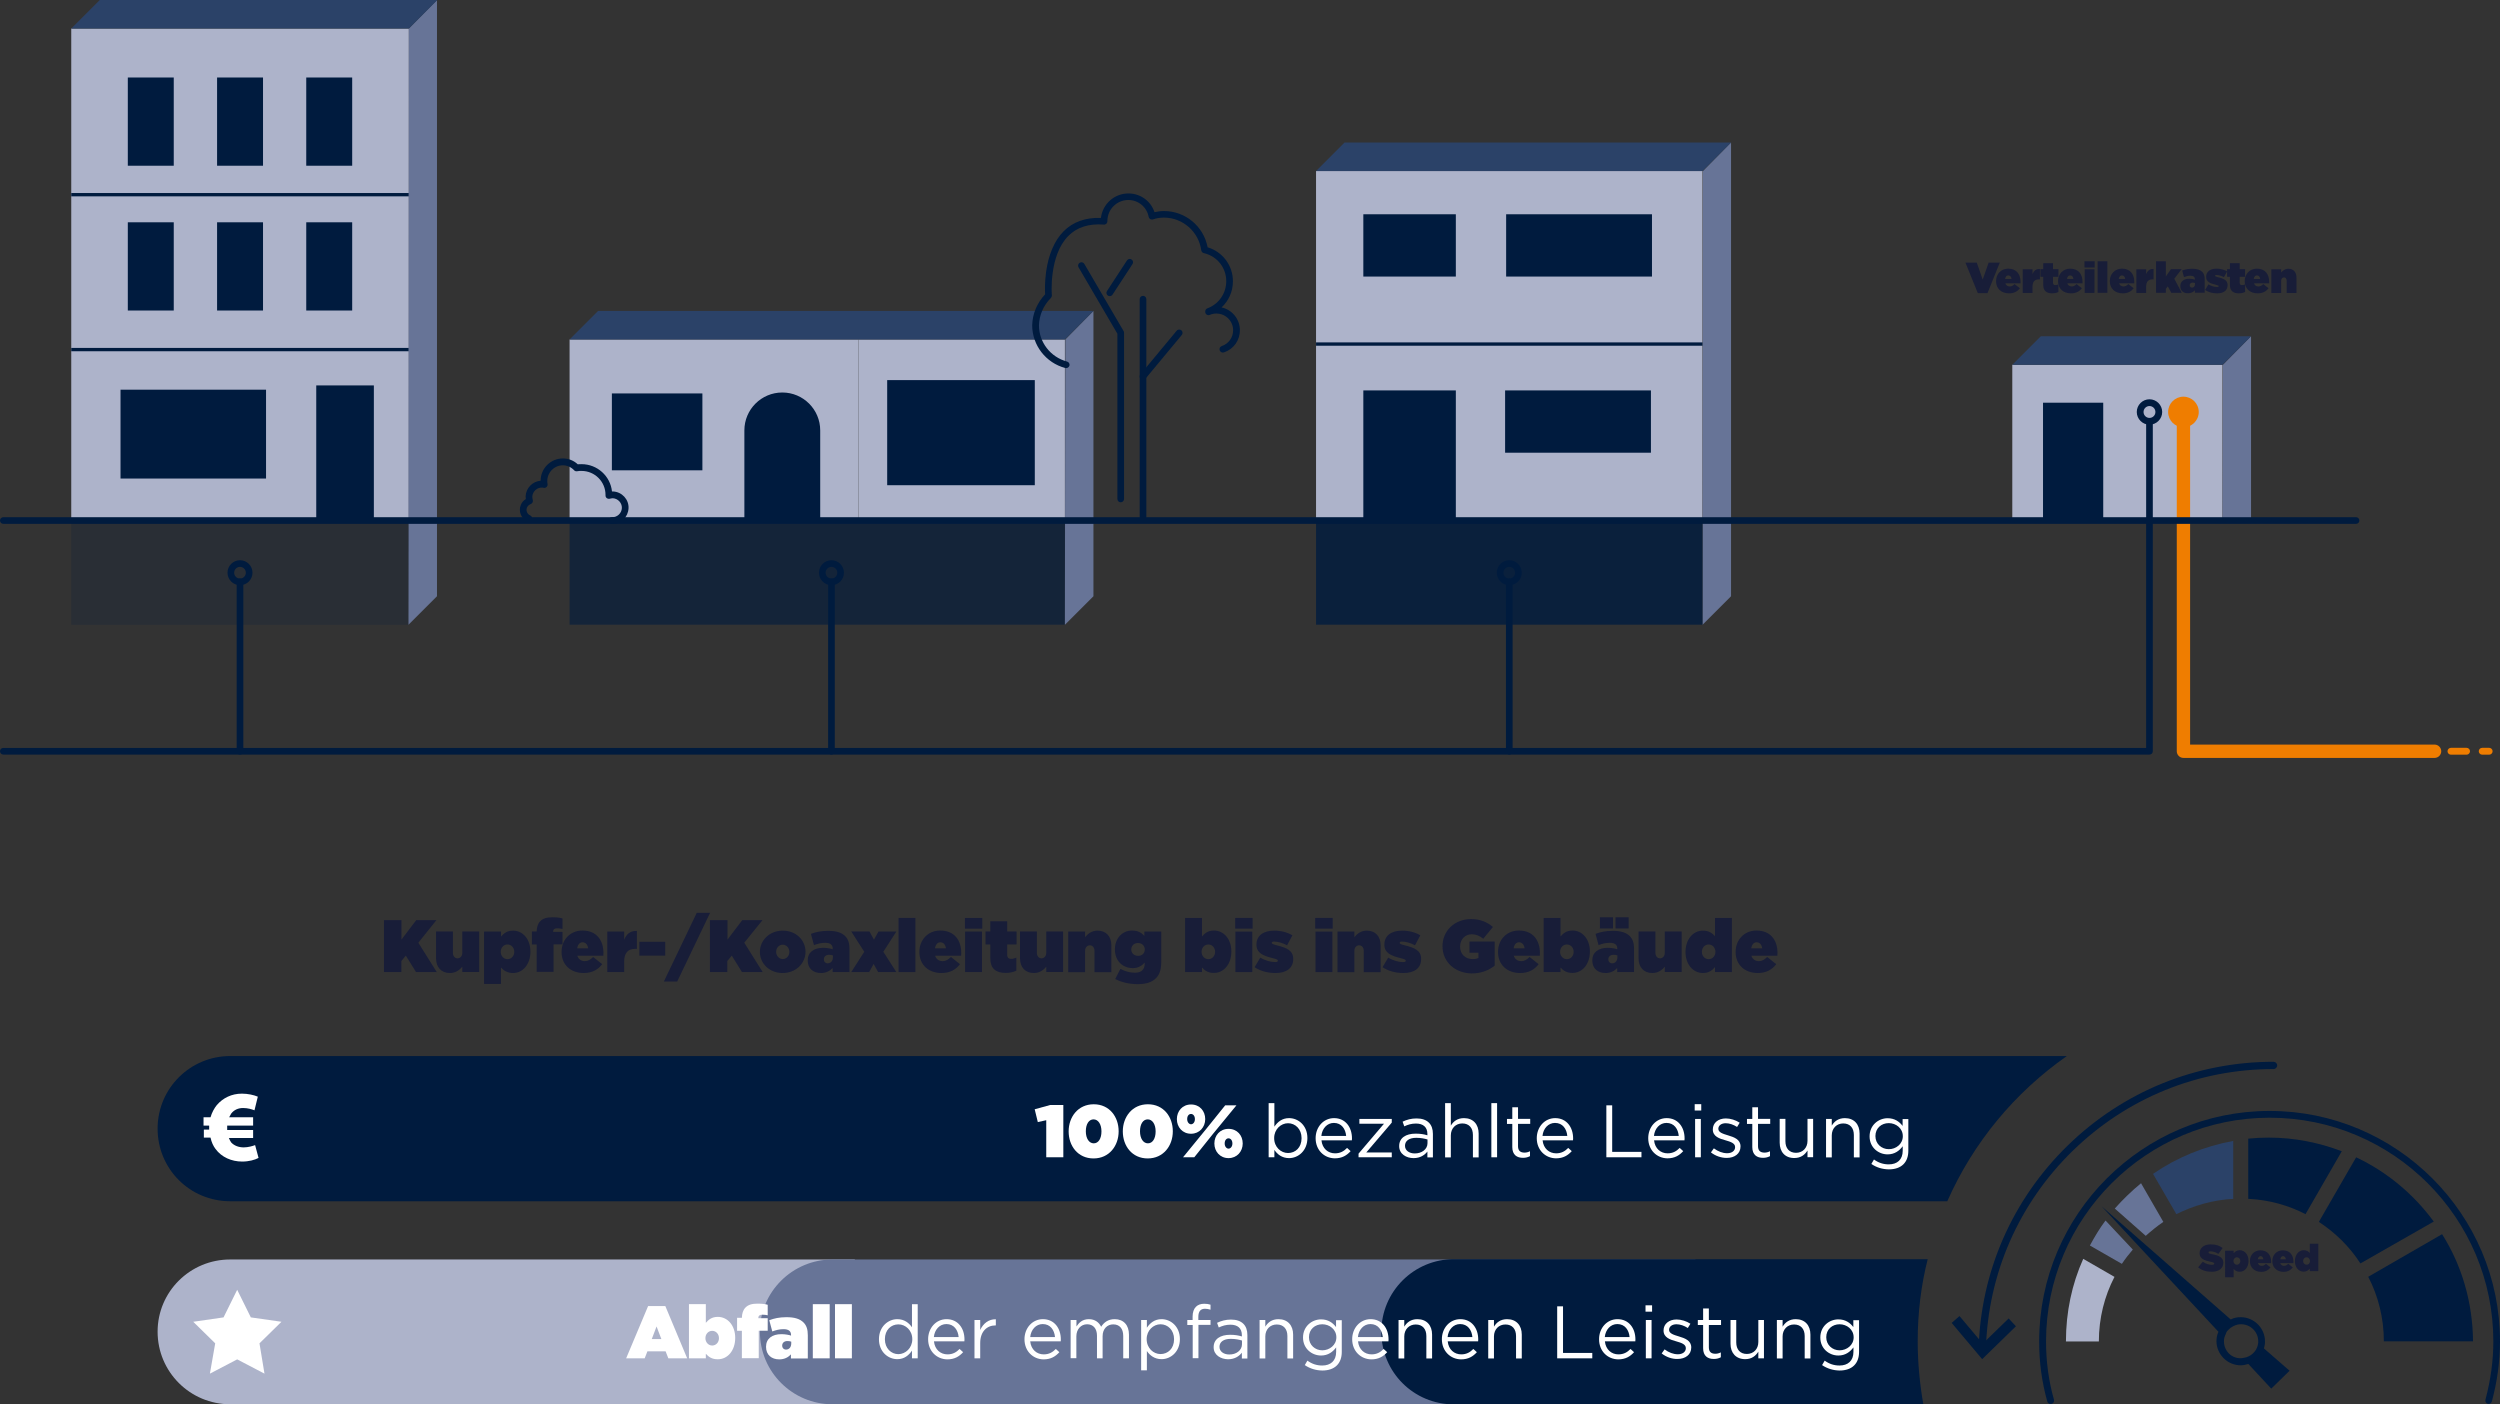 <?xml version="1.0" encoding="utf-8"?>
<!-- Generator: Adobe Illustrator 27.8.0, SVG Export Plug-In . SVG Version: 6.00 Build 0)  -->
<svg version="1.1" id="Ebene_1" xmlns="http://www.w3.org/2000/svg" xmlns:xlink="http://www.w3.org/1999/xlink" x="0px" y="0px"
	 width="2400px" height="1348.1px" viewBox="0 0 2400 1348.1" style="enable-background:new 0 0 2400 1348.1;" xml:space="preserve"
	>
<rect x="0" y="0" width="2400" height="1348.1" fill="#333333" stroke="none"/>
<style type="text/css">
	.st0{fill:#001B3E;}
	.st1{fill:#ADB3CA;}
	.st2{fill:#677497;}
	.st3{fill:#FFFFFF;}
	.st4{fill:#2B4268;}
	.st5{enable-background:new    ;}
	.st6{fill:#181D38;}
	.st7{opacity:0.2;enable-background:new    ;}
	.st8{opacity:0.8;enable-background:new    ;}
	.st9{opacity:0.6;enable-background:new    ;}
	.st10{fill:#EF7D00;}
</style>
<g>
	<g>
		<path class="st0" d="M1984.2,1013.8H221c-38.4,0-69.7,31-69.7,69.7c0,38.7,31,69.7,69.7,69.7h1648.4
			C1894.4,1096.6,1934.3,1048.7,1984.2,1013.8L1984.2,1013.8z"/>
	</g>
	<g>
		<path class="st1" d="M221,1209.1h599.6v139H221c-38.4,0-69.7-31-69.7-69.7l0,0C151.3,1240.1,182.4,1209.1,221,1209.1L221,1209.1z"
			/>
	</g>
	<g>
		<path class="st2" d="M799.2,1209.1h828.4v139H799.2c-38.4,0-69.7-31-69.7-69.7l0,0C729.5,1240.1,760.8,1209.1,799.2,1209.1z"/>
	</g>
	<g>
		<path class="st0" d="M1841,1287.7c0-27.2,3.2-53.7,9.6-78.9h-454.8c-38.4,0-69.7,31-69.7,69.7c0,38.7,31,69.7,69.7,69.7h450.6
			C1843,1328.6,1841,1308.5,1841,1287.7L1841,1287.7z"/>
	</g>
	<g>
		<path class="st3" d="M248.2,1111.6c-3.5,1.9-9.3,3.5-15.7,3.5c-10.2,0-19.8-4.2-25.6-12.1c-2.2-2.9-3.8-6.4-4.8-10.9h-6.4v-7.7
			h5.1v-3.8h-5.4v-8h6.7c1.3-4.5,3.5-8.6,6.1-11.8c5.8-6.7,14.1-10.9,24-10.9c5.8,0,11.5,1.3,15.3,2.9l-3.2,13.1
			c-2.6-1-6.4-2.2-10.9-2.2s-8.6,1.6-11.5,5.4c-0.6,1-1.3,2.2-1.9,3.5h23v8h-24.9v4.2h24.9v7.7h-23.3c0.6,1.6,1.6,3.2,2.2,4.2
			c2.9,3.2,7.3,4.8,12.1,4.8c4.2,0,8.6-1.3,10.9-2.2L248.2,1111.6L248.2,1111.6z"/>
	</g>
	<g>
		<polygon class="st3" points="227.7,1238.2 240.8,1264.7 270.2,1268.9 249.1,1289.6 253.9,1318.7 227.7,1305 201.5,1318.7 
			206.6,1289.6 185.5,1268.9 214.6,1264.7 		"/>
	</g>
	<g>
		<path class="st4" d="M2089.3,1165.6c16.6-8.3,35.2-13.7,54.6-14.7v-55.6c-28.1,5.1-54.3,16-77,31.6L2089.3,1165.6L2089.3,1165.6z"
			/>
	</g>
	<g>
		<path class="st0" d="M2158.7,1150.9c19.5,1,38,6.1,54.6,14.7l34.8-60.4c-21.7-8.3-45.4-13.1-70-13.1c-6.7,0-13.1,0.3-19.8,1v57.8
			L2158.7,1150.9L2158.7,1150.9z"/>
	</g>
	<g>
		<path class="st0" d="M2344.4,1184.8l-70.9,40.9c9.6,18.5,15,39.6,15,62h85.6C2373.8,1250,2363.2,1214.5,2344.4,1184.8
			L2344.4,1184.8z"/>
	</g>
	<g>
		<path class="st1" d="M1999.9,1208.5c-10.9,24.3-16.6,51.1-16.6,79.3h31.6c0-22.4,5.4-43.5,15-62L1999.9,1208.5z"/>
	</g>
	<g>
		<path class="st0" d="M2336.4,1172.7c-19.2-26.2-44.7-47.6-74.5-61.7l-35.8,62c16,10.5,29.7,24,39.9,39.9L2336.4,1172.7z"/>
	</g>
	<g>
		<path class="st2" d="M2059.9,1186.4c5.4-4.8,10.9-9.3,16.9-13.4l-21.4-37.1c-8.9,7.3-17.6,15.7-25.2,24.3L2059.9,1186.4z"/>
	</g>
	<g>
		<path class="st2" d="M2021.3,1171.7c-5.8,7.7-10.5,15.7-15,24l30.7,17.6c3.2-4.8,6.7-9.3,10.5-13.7L2021.3,1171.7z"/>
	</g>
	<g>
		<path class="st0" d="M1968.5,1347.8c-1.4,0-2.7-0.9-3.1-2.3c-5.2-18.7-7.8-37.5-7.8-57.8c0-122,99.2-221.2,221.2-221.2
			c122,0,221.2,99.2,221.2,221.2c0,18.9-2.5,37.8-7.8,57.7c-0.5,1.7-2.2,2.7-3.9,2.3c-1.7-0.5-2.7-2.2-2.3-3.9
			c5.1-19.3,7.6-37.7,7.6-56.1c0-118.4-96.3-214.7-214.7-214.7c-118.4,0-214.7,96.3-214.7,214.7c0,19.6,2.5,37.9,7.6,56
			c0.5,1.7-0.5,3.5-2.2,4C1969.1,1347.8,1968.8,1347.8,1968.5,1347.8z"/>
	</g>
	<g>
		<g>
			<path class="st0" d="M1903,1298.3C1903,1298.3,1903,1298.3,1903,1298.3c-2-0.1-3.6-1.7-3.5-3.6c2-74,32.4-143.2,85.5-195
				c53.2-51.9,123.4-80.4,197.6-80.4c1.9,0,3.5,1.6,3.5,3.5s-1.6,3.5-3.5,3.5c-72.4,0-140.8,27.8-192.7,78.4
				c-51.8,50.5-81.4,118-83.4,190.1C1906.5,1296.8,1904.9,1298.3,1903,1298.3z"/>
		</g>
		<g>
			<polygon class="st0" points="1875.9,1270.2 1881,1265.7 1903.3,1292.2 1928.3,1267.9 1933.1,1273 1903,1302.4 			"/>
			<path class="st0" d="M1902.9,1304.8l-29.3-34.8l7.5-6.6l22.3,26.5l24.9-24.2l7,7.5L1902.9,1304.8z M1878.1,1270.3l25,29.8
				l27.7-27.1l-2.6-2.8l-25,24.3l-22.4-26.6L1878.1,1270.3z"/>
		</g>
	</g>
	<g>
		<path class="st0" d="M2198,1315.9l-24.6-21.4c0.6-2.2,1-4.2,1-6.7c0-12.8-10.5-23.3-23.3-23.3c-3.5,0-6.7,0.6-9.6,2.2l-124-108.7
			l0,0l112.2,120.5c-1.3,2.9-1.9,5.8-1.9,8.9c0,12.8,10.5,23.3,23.3,23.3c2.6,0,5.1-0.6,7.3-1.3l22,23.7L2198,1315.9L2198,1315.9z
			 M2135,1287.7c0-1,0-2.2,0.3-3.2c0.3-1.3,1-2.9,1.6-4.2c0-0.3,0.3-0.6,0.3-1c0.6-1.3,1.6-2.2,2.6-3.2l0,0c1-1,2.2-1.9,3.5-2.6
			c0.3,0,0.3-0.3,0.6-0.3c1.3-0.6,2.6-1.3,4.2-1.6l0,0c1.3-0.3,2.2-0.3,3.5-0.3c8.9,0,16.3,7.3,16.3,16.3v1.3l0,0
			c-0.6,6.7-5.1,12.1-11.5,14.1l0,0c-1,0.3-1.9,0.3-2.9,0.6c-0.6,0-1.3,0.3-1.9,0.3C2142.4,1304.3,2135,1297,2135,1287.7
			L2135,1287.7z"/>
	</g>
	<g class="st5">
		<g>
			<path class="st6" d="M368.7,883.3h16.7V902l14.2-18.7H419L401.6,905l17.7,28.2h-19.9l-9.8-15.8l-4.3,5.2v10.6h-16.7V883.3z"/>
		</g>
	</g>
	<g class="st5">
		<g>
			<path class="st6" d="M418.6,919.9v-25.7h16.2v20.5c0,3.3,2,5.3,4.4,5.3c2.4,0,4.6-1.9,4.6-5.3v-20.5H460v38.9h-16.2V928
				c-2.5,3.2-6.4,6.1-11.9,6.1C423.7,934.1,418.6,928.7,418.6,919.9z"/>
		</g>
		<g>
			<path class="st6" d="M464.9,894.3H481v4.8c2.6-2.9,5.6-5.7,11.5-5.7c9.4,0,16.7,8.2,16.7,20.1v0.1c0,12.3-7.4,20.5-16.6,20.5
				c-5.9,0-9.2-2.6-11.7-5.3v15.8h-16.2V894.3z M493.7,913.8v-0.1c0-3.9-2.8-7-6.5-7s-6.5,3.1-6.5,7v0.1c0,3.8,2.8,7,6.5,7
				S493.7,917.7,493.7,913.8z"/>
		</g>
	</g>
	<g class="st5">
		<g>
			<path class="st6" d="M515.2,906.7h-4.6v-12.5h4.6c0.1-4.1,1.1-7.5,3.5-9.9c2.6-2.6,6.1-3.7,11.4-3.7c4.8,0,7.7,0.4,9.9,1.1v10.1
				c-1.6-0.4-3.1-0.6-5.2-0.6c-2.5,0-3.8,1-3.8,3.1v0.3h9v12h-8.6v26.4h-16.2V906.7z"/>
		</g>
	</g>
	<g class="st5">
		<g>
			<path class="st6" d="M539.1,913.9v-0.1c0-11.6,8.3-20.5,20-20.5c13.8,0,20.2,9.6,20.2,21.5c0,0.9,0,1.9-0.1,2.7h-25
				c1.1,3.4,3.8,5.2,7.3,5.2c2.9,0,5.3-1.4,7.9-4l8.7,6.9c-3.8,5-9.3,8.5-17.7,8.5C547.7,934.1,539.1,926.1,539.1,913.9z
				 M564.6,910.4c-0.4-3.7-2.6-5.8-5.4-5.8c-2.7,0-4.6,2.3-5.1,5.8H564.6z"/>
		</g>
		<g>
			<path class="st6" d="M583,894.3h16.2v7.8c2.2-5.3,5.8-8.7,12.2-8.4v17.2h-1.7c-6.8,0-10.5,3.8-10.5,12.4v9.9H583V894.3z"/>
		</g>
		<g>
			<path class="st6" d="M613.8,904.1h24.8v13.3h-24.8V904.1z"/>
		</g>
		<g>
			<path class="st6" d="M668.9,876.3h12.8l-31.6,66h-12.8L668.9,876.3z"/>
		</g>
	</g>
	<g class="st5">
		<g>
			<path class="st6" d="M681.7,883.3h16.7V902l14.2-18.7h19.4L714.5,905l17.7,28.2h-19.9l-9.8-15.8l-4.3,5.2v10.6h-16.7V883.3z"/>
		</g>
	</g>
	<g class="st5">
		<g>
			<path class="st6" d="M729.5,913.9v-0.1c0-11,9.1-20.4,22-20.4c12.8,0,21.8,9.3,21.8,20.2v0.1c0,11-9.1,20.4-22,20.4
				C738.6,934.1,729.5,924.9,729.5,913.9z M757.8,913.9v-0.1c0-3.8-2.9-6.9-6.4-6.9c-3.6,0-6.3,3.1-6.3,6.8v0.1
				c0,3.8,2.9,6.9,6.4,6.9C755.1,920.6,757.8,917.6,757.8,913.9z"/>
		</g>
		<g>
			<path class="st6" d="M775.4,922.1V922c0-7.8,5.8-12.1,14.8-12.1c3.3,0,7.5,0.7,9.2,1.4v-0.6c0-3.6-2.2-5.6-7.2-5.6
				c-4,0-7.3,0.9-10.8,2.2l-2.9-10.8c4.5-1.7,9.6-2.9,16.4-2.9c7.9,0,13,1.6,16.5,5.1c2.9,2.9,4.1,6.7,4.1,12.3v22.2h-16.2v-3.9
				c-2.7,2.9-6.3,4.8-11.2,4.8C780.7,934.1,775.4,929.8,775.4,922.1z M799.6,918.8v-1.6c-0.9-0.4-2.4-0.6-3.7-0.6
				c-3.2,0-5,1.9-5,4.3v0.1c0,2.3,1.6,3.8,3.7,3.8C797.5,924.8,799.6,922.5,799.6,918.8z"/>
		</g>
		<g>
			<path class="st6" d="M839,902.1l4.3-7.8h17.2L848,913.7l12.5,19.5h-17.5l-4.3-7.8l-4.3,7.8h-17.2l12.5-19.5l-12.5-19.5h17.5
				L839,902.1z"/>
		</g>
		<g>
			<path class="st6" d="M862.6,881.2h16.2v52h-16.2V881.2z"/>
		</g>
		<g>
			<path class="st6" d="M882.6,913.9v-0.1c0-11.6,8.3-20.5,20-20.5c13.8,0,20.2,9.6,20.2,21.5c0,0.9,0,1.9-0.1,2.7h-25
				c1.1,3.4,3.8,5.2,7.3,5.2c2.9,0,5.3-1.4,7.9-4l8.7,6.9c-3.8,5-9.3,8.5-17.7,8.5C891.2,934.1,882.6,926.1,882.6,913.9z
				 M908.1,910.4c-0.4-3.7-2.6-5.8-5.4-5.8c-2.7,0-4.6,2.3-5.1,5.8H908.1z"/>
		</g>
		<g>
			<path class="st6" d="M926.3,881.2H943v10.3h-16.7V881.2z M926.5,894.3h16.2v38.9h-16.2V894.3z"/>
		</g>
		<g>
			<path class="st6" d="M950.7,920.1v-13.4h-4.6v-12.5h4.6v-9.8h16.2v9.8h9v12.5h-9v9.8c0,2.9,1.4,4,3.9,4c1.5,0,3.2-0.4,4.9-1.2
				v12.5c-2.6,1.4-6.4,2.2-10.3,2.2C955.8,934,950.7,929.6,950.7,920.1z"/>
		</g>
		<g>
			<path class="st6" d="M979.2,919.9v-25.7h16.2v20.5c0,3.3,2,5.3,4.4,5.3s4.6-1.9,4.6-5.3v-20.5h16.2v38.9h-16.2V928
				c-2.5,3.2-6.4,6.1-11.9,6.1C984.3,934.1,979.2,928.7,979.2,919.9z"/>
		</g>
		<g>
			<path class="st6" d="M1025.5,894.3h16.2v5.4c2.5-3.2,6.4-6.3,11.9-6.3c8.2,0,13.3,5.4,13.3,14.2v25.7h-16.2v-20.5
				c0-3.3-2-5.3-4.4-5.3c-2.4,0-4.6,1.9-4.6,5.3v20.5h-16.2V894.3z"/>
		</g>
		<g>
			<path class="st6" d="M1070.6,939.9l5-9.8c4.3,2.3,8.7,3.7,14,3.7c6.1,0,9.3-3.1,9.3-8.6v-1.1c-2.2,2.5-5.8,5.3-11.3,5.3
				c-10,0-17.3-7.1-17.3-17.9v-0.1c0-10.9,7.4-18.1,16.4-18.1c5.7,0,9.1,2.1,11.9,5.1v-4.1h16.2v29.1c0,7.2-1.5,12.1-5.1,15.7
				c-3.5,3.5-8.8,5.7-17.5,5.7C1083.6,944.7,1076.9,943,1070.6,939.9z M1099,911.5v-0.1c0-3.3-2.6-6.1-6.5-6.1c-4,0-6.5,2.8-6.5,6.2
				v0.1c0,3.3,2.6,6,6.5,6C1096.5,917.7,1099,914.9,1099,911.5z"/>
		</g>
		<g>
			<path class="st6" d="M1153.9,928.8v4.4h-16.2v-52h16.2V899c2.6-2.9,5.6-5.7,11.5-5.7c9.4,0,16.7,8.2,16.7,20.1v0.1
				c0,12.3-7.4,20.5-16.6,20.5C1159.7,934.1,1156.4,931.6,1153.9,928.8z M1166.5,913.8v-0.1c0-3.9-2.8-7-6.5-7c-3.7,0-6.5,3.1-6.5,7
				v0.1c0,3.8,2.8,7,6.5,7C1163.7,920.8,1166.5,917.7,1166.5,913.8z"/>
		</g>
		<g>
			<path class="st6" d="M1185.8,881.2h16.7v10.3h-16.7V881.2z M1186,894.3h16.2v38.9H1186V894.3z"/>
		</g>
		<g>
			<path class="st6" d="M1204.4,928.5l5.5-9.2c4.7,2.9,10,4.3,14.4,4.3c1.6,0,2.4-0.4,2.4-1.3v-0.1c0-0.8-0.7-1.3-4.6-2.3
				c-9.8-2.4-15.9-5.1-15.9-13.1v-0.1c0-8.6,6.8-13.3,17-13.3c6.4,0,12.8,1.6,17.5,4.5l-5.1,9.6c-4.1-2.3-9.1-3.6-12.4-3.6
				c-1.6,0-2.3,0.4-2.3,1.2v0.1c0,0.8,0.9,1.3,4.8,2.3c9.8,2.4,15.8,5.1,15.8,13.1v0.1c0,8.5-6.3,13.4-16.9,13.4
				C1216.8,934.1,1210,932.2,1204.4,928.5z"/>
		</g>
		<g>
			<path class="st6" d="M1262.6,881.2h16.8v10.3h-16.8V881.2z M1262.9,894.3h16.2v38.9h-16.2V894.3z"/>
		</g>
		<g>
			<path class="st6" d="M1284,894.3h16.2v5.4c2.5-3.2,6.4-6.3,11.9-6.3c8.2,0,13.3,5.4,13.3,14.2v25.7h-16.2v-20.5
				c0-3.3-2-5.3-4.4-5.3c-2.4,0-4.6,1.9-4.6,5.3v20.5H1284V894.3z"/>
		</g>
		<g>
			<path class="st6" d="M1327.2,928.5l5.5-9.2c4.7,2.9,10,4.3,14.4,4.3c1.6,0,2.4-0.4,2.4-1.3v-0.1c0-0.8-0.7-1.3-4.6-2.3
				c-9.8-2.4-15.9-5.1-15.9-13.1v-0.1c0-8.6,6.8-13.3,17-13.3c6.4,0,12.8,1.6,17.5,4.5l-5.1,9.6c-4.1-2.3-9.1-3.6-12.4-3.6
				c-1.6,0-2.3,0.4-2.3,1.2v0.1c0,0.8,0.9,1.3,4.8,2.3c9.8,2.4,15.8,5.1,15.8,13.1v0.1c0,8.5-6.3,13.4-16.9,13.4
				C1339.6,934.1,1332.8,932.2,1327.2,928.5z"/>
		</g>
		<g>
			<path class="st6" d="M1384.8,908.4v-0.1c0-14.9,11.8-26,27.5-26c8.6,0,15.5,2.9,20.9,7.6l-9.3,11.3c-3.3-2.8-6.9-4.3-11-4.3
				c-6.5,0-11.2,5-11.2,11.8v0.1c0,7.1,4.9,11.9,11.9,11.9c2.9,0,4.4-0.4,5.7-1.1v-5h-8.6v-10.7h24.2v23.1c-5.4,4.4-13,7.5-22,7.5
				C1397.3,934.3,1384.8,923.9,1384.8,908.4z"/>
		</g>
		<g>
			<path class="st6" d="M1438.1,913.9v-0.1c0-11.6,8.3-20.5,20-20.5c13.8,0,20.2,9.6,20.2,21.5c0,0.9,0,1.9-0.1,2.7h-25
				c1.1,3.4,3.8,5.2,7.3,5.2c2.9,0,5.3-1.4,7.9-4l8.7,6.9c-3.8,5-9.3,8.5-17.7,8.5C1446.7,934.1,1438.1,926.1,1438.1,913.9z
				 M1463.6,910.4c-0.4-3.7-2.6-5.8-5.4-5.8c-2.7,0-4.6,2.3-5.1,5.8H1463.6z"/>
		</g>
		<g>
			<path class="st6" d="M1498.1,928.8v4.4h-16.2v-52h16.2V899c2.6-2.9,5.6-5.7,11.5-5.7c9.4,0,16.7,8.2,16.7,20.1v0.1
				c0,12.3-7.4,20.5-16.6,20.5C1503.9,934.1,1500.6,931.6,1498.1,928.8z M1510.7,913.8v-0.1c0-3.9-2.8-7-6.5-7c-3.7,0-6.5,3.1-6.5,7
				v0.1c0,3.8,2.8,7,6.5,7C1507.9,920.8,1510.7,917.7,1510.7,913.8z"/>
		</g>
		<g>
			<path class="st6" d="M1528.6,922.1V922c0-7.8,5.8-12.1,14.8-12.1c3.3,0,7.5,0.7,9.2,1.4v-0.6c0-3.6-2.2-5.6-7.2-5.6
				c-4,0-7.3,0.9-10.8,2.2l-2.9-10.8c4.5-1.7,9.6-2.9,16.4-2.9c7.9,0,13,1.6,16.5,5.1c2.9,2.9,4.1,6.7,4.1,12.3v22.2h-16.2v-3.9
				c-2.7,2.9-6.3,4.8-11.2,4.8C1533.9,934.1,1528.6,929.8,1528.6,922.1z M1535.9,880.6h12.6v10.7h-12.6V880.6z M1552.7,918.8v-1.6
				c-0.9-0.4-2.4-0.6-3.7-0.6c-3.2,0-5,1.9-5,4.3v0.1c0,2.3,1.6,3.8,3.7,3.8C1550.6,924.8,1552.7,922.5,1552.7,918.8z M1550.9,880.6
				h12.6v10.7h-12.6V880.6z"/>
		</g>
		<g>
			<path class="st6" d="M1573,919.9v-25.7h16.2v20.5c0,3.3,2,5.3,4.4,5.3c2.4,0,4.6-1.9,4.6-5.3v-20.5h16.2v38.9h-16.2V928
				c-2.5,3.2-6.4,6.1-11.9,6.1C1578.1,934.1,1573,928.7,1573,919.9z"/>
		</g>
		<g>
			<path class="st6" d="M1618.1,914v-0.1c0-12.3,7.4-20.5,16.6-20.5c5.9,0,9.2,2.6,11.7,5.3v-17.5h16.2v52h-16.2v-4.8
				c-2.6,2.9-5.6,5.7-11.5,5.7C1625.4,934.1,1618.1,925.9,1618.1,914z M1646.8,913.8v-0.1c0-3.8-2.8-7-6.5-7c-3.7,0-6.5,3.1-6.5,7
				v0.1c0,3.9,2.8,7,6.5,7C1644,920.8,1646.8,917.7,1646.8,913.8z"/>
		</g>
		<g>
			<path class="st6" d="M1666.2,913.9v-0.1c0-11.6,8.3-20.5,20-20.5c13.8,0,20.2,9.6,20.2,21.5c0,0.9,0,1.9-0.1,2.7h-25
				c1.1,3.4,3.8,5.2,7.3,5.2c2.9,0,5.3-1.4,7.9-4l8.7,6.9c-3.8,5-9.3,8.5-17.7,8.5C1674.8,934.1,1666.2,926.1,1666.2,913.9z
				 M1691.7,910.4c-0.4-3.7-2.6-5.8-5.4-5.8c-2.7,0-4.6,2.3-5.1,5.8H1691.7z"/>
		</g>
	</g>
	<g class="st5">
		<g>
			<path class="st3" d="M1004.4,1075.4l-8.1,1.8l-3-12.3l14.9-4.1h12.6v50.2h-16.4V1075.4z"/>
		</g>
		<g>
			<path class="st3" d="M1025.9,1086.2v-0.1c0-13.8,9-26,24.1-26s23.9,12.1,23.9,25.9v0.1c0,13.8-9,26-24.1,26
				S1025.9,1100,1025.9,1086.2z M1057.4,1086.2v-0.1c0-6.8-3.1-11.5-7.6-11.5c-4.5,0-7.4,4.6-7.4,11.4v0.1c0,6.8,3.1,11.5,7.6,11.5
				C1054.5,1097.6,1057.4,1093,1057.4,1086.2z"/>
		</g>
		<g>
			<path class="st3" d="M1077.9,1086.2v-0.1c0-13.8,9-26,24.1-26s23.9,12.1,23.9,25.9v0.1c0,13.8-9,26-24.1,26
				S1077.9,1100,1077.9,1086.2z M1109.4,1086.2v-0.1c0-6.8-3.1-11.5-7.6-11.5c-4.5,0-7.4,4.6-7.4,11.4v0.1c0,6.8,3.1,11.5,7.6,11.5
				C1106.5,1097.6,1109.4,1093,1109.4,1086.2z"/>
		</g>
		<g>
			<path class="st3" d="M1129.8,1074.4v-0.1c0-7.6,5.3-14,13.6-14c8.3,0,13.6,6.3,13.6,14v0.1c0,7.6-5.5,14-13.6,14
				C1135.2,1088.4,1129.8,1082.1,1129.8,1074.4z M1176.2,1061.1h10.8l-22.5,27.4l-18,22.5h-10.8l22-26.9L1176.2,1061.1z
				 M1139.7,1074.3v0.1c0,3,1.9,4.9,3.7,4.9c1.9,0,3.7-1.9,3.7-4.9v-0.1c0-3-1.7-4.9-3.7-4.9
				C1141.3,1069.4,1139.7,1071.2,1139.7,1074.3z M1165.8,1097.8v-0.1c0-7.6,5.3-14,13.6-14c8.3,0,13.6,6.3,13.6,14v0.1
				c0,7.6-5.5,14-13.6,14C1171.2,1111.8,1165.8,1105.4,1165.8,1097.8z M1183.1,1097.8v-0.1c0-3-1.7-4.9-3.7-4.9
				c-2.1,0-3.7,1.9-3.7,4.9v0.1c0,3,1.9,4.9,3.7,4.9C1181.2,1102.7,1183.1,1100.9,1183.1,1097.8z"/>
		</g>
	</g>
	<g class="st5">
		<g>
			<path class="st3" d="M1223.4,1103.9v7.1h-5.5v-52h5.5v22.6c3-4.4,7.3-8.2,14.1-8.2c8.8,0,17.6,7,17.6,19.1v0.1
				c0,12-8.7,19.2-17.6,19.2C1230.7,1111.8,1226.2,1108.1,1223.4,1103.9z M1249.5,1092.7v-0.1c0-8.7-6-14.3-13-14.3
				c-6.8,0-13.3,5.8-13.3,14.2v0.1c0,8.6,6.5,14.3,13.3,14.3C1243.6,1106.9,1249.5,1101.6,1249.5,1092.7z"/>
		</g>
	</g>
	<g class="st5">
		<g>
			<path class="st3" d="M1263,1092.7v-0.1c0-10.6,7.5-19.2,17.7-19.2c10.9,0,17.2,8.7,17.2,19.5c0,0.7,0,1.1-0.1,1.8h-29.2
				c0.8,8,6.4,12.5,13,12.5c5.1,0,8.6-2.1,11.6-5.2l3.4,3.1c-3.7,4.1-8.2,6.9-15.2,6.9C1271.2,1111.9,1263,1104.1,1263,1092.7z
				 M1292.3,1090.5c-0.6-6.7-4.4-12.5-11.8-12.5c-6.4,0-11.3,5.3-12,12.5H1292.3z"/>
		</g>
	</g>
	<g class="st5">
		<g>
			<path class="st3" d="M1304.2,1107.5l24.4-28.7h-23.6v-4.6h31.1v3.5l-24.5,28.7h24.5v4.6h-31.9V1107.5z"/>
		</g>
		<g>
			<path class="st3" d="M1343.2,1100.3v-0.1c0-7.8,6.4-11.9,15.8-11.9c4.7,0,8.1,0.6,11.3,1.6v-1.3c0-6.6-4.1-10-11-10
				c-4.3,0-7.8,1.1-11.2,2.7l-1.6-4.5c4.1-1.9,8.1-3.1,13.4-3.1c5.2,0,9.2,1.4,11.9,4.1c2.5,2.5,3.8,6.1,3.8,10.8v22.5h-5.3v-5.6
				c-2.6,3.3-6.8,6.3-13.3,6.3C1350.1,1111.8,1343.2,1107.9,1343.2,1100.3z M1370.4,1097.5v-3.6c-2.7-0.8-6.3-1.6-10.8-1.6
				c-6.9,0-10.8,3-10.8,7.6v0.1c0,4.6,4.3,7.3,9.3,7.3C1364.8,1107.4,1370.4,1103.3,1370.4,1097.5z"/>
		</g>
		<g>
			<path class="st3" d="M1387.3,1059h5.5v21.6c2.4-4,6.3-7.2,12.6-7.2c8.9,0,14.1,6,14.1,14.8v22.9h-5.5v-21.5
				c0-6.8-3.7-11.1-10.2-11.1c-6.3,0-11,4.6-11,11.5v21.1h-5.5V1059z"/>
		</g>
		<g>
			<path class="st3" d="M1431.7,1059h5.5v52h-5.5V1059z"/>
		</g>
	</g>
	<g class="st5">
		<g>
			<path class="st3" d="M1451.8,1101.2V1079h-5.1v-4.8h5.1V1063h5.5v11.1h11.7v4.8h-11.7v21.5c0,4.5,2.5,6.1,6.2,6.1
				c1.9,0,3.4-0.4,5.3-1.3v4.7c-1.9,1-4,1.6-6.6,1.6C1456.3,1111.6,1451.8,1108.7,1451.8,1101.2z"/>
		</g>
	</g>
	<g class="st5">
		<g>
			<path class="st3" d="M1475.3,1092.7v-0.1c0-10.6,7.5-19.2,17.7-19.2c10.9,0,17.2,8.7,17.2,19.5c0,0.7,0,1.1-0.1,1.8h-29.2
				c0.8,8,6.4,12.5,13,12.5c5.1,0,8.6-2.1,11.6-5.2l3.4,3.1c-3.7,4.1-8.2,6.9-15.2,6.9C1483.6,1111.9,1475.3,1104.1,1475.3,1092.7z
				 M1504.6,1090.5c-0.6-6.7-4.4-12.5-11.8-12.5c-6.4,0-11.3,5.3-12,12.5H1504.6z"/>
		</g>
	</g>
	<g class="st5">
		<g>
			<path class="st3" d="M1542.1,1061.1h5.6v44.7h28.1v5.2h-33.7V1061.1z"/>
		</g>
	</g>
	<g class="st5">
		<g>
			<path class="st3" d="M1582.3,1092.7v-0.1c0-10.6,7.5-19.2,17.7-19.2c10.9,0,17.2,8.7,17.2,19.5c0,0.7,0,1.1-0.1,1.8h-29.2
				c0.8,8,6.4,12.5,13,12.5c5.1,0,8.6-2.1,11.6-5.2l3.4,3.1c-3.7,4.1-8.2,6.9-15.2,6.9C1590.6,1111.9,1582.3,1104.1,1582.3,1092.7z
				 M1611.6,1090.5c-0.6-6.7-4.4-12.5-11.8-12.5c-6.4,0-11.3,5.3-12,12.5H1611.6z"/>
		</g>
		<g>
			<path class="st3" d="M1626.9,1060h6.3v6.1h-6.3V1060z M1627.3,1074.2h5.5v36.8h-5.5V1074.2z"/>
		</g>
	</g>
	<g class="st5">
		<g>
			<path class="st3" d="M1642.5,1106.3l2.8-3.9c4,3,8.4,4.7,12.8,4.7c4.4,0,7.6-2.3,7.6-5.8v-0.1c0-3.7-4.3-5.1-9.2-6.5
				c-5.8-1.6-12.2-3.6-12.2-10.4v-0.1c0-6.3,5.3-10.5,12.5-10.5c4.5,0,9.5,1.6,13.3,4.1l-2.5,4.1c-3.4-2.2-7.3-3.6-10.9-3.6
				c-4.3,0-7.1,2.3-7.1,5.3v0.1c0,3.5,4.6,4.8,9.5,6.3c5.7,1.7,11.8,3.9,11.8,10.5v0.1c0,7-5.8,11-13.1,11
				C1652.4,1111.7,1646.6,1109.6,1642.5,1106.3z"/>
		</g>
	</g>
	<g class="st5">
		<g>
			<path class="st3" d="M1682.2,1101.2V1079h-5.1v-4.8h5.1V1063h5.5v11.1h11.7v4.8h-11.7v21.5c0,4.5,2.5,6.1,6.2,6.1
				c1.9,0,3.4-0.4,5.3-1.3v4.7c-1.9,1-4,1.6-6.6,1.6C1686.7,1111.6,1682.2,1108.7,1682.2,1101.2z"/>
		</g>
		<g>
			<path class="st3" d="M1708.5,1097v-22.9h5.5v21.5c0,6.8,3.7,11.1,10.2,11.1c6.3,0,11-4.6,11-11.5v-21.1h5.4v36.8h-5.4v-6.4
				c-2.5,4-6.3,7.2-12.6,7.2C1713.7,1111.8,1708.5,1105.8,1708.5,1097z"/>
		</g>
		<g>
			<path class="st3" d="M1753,1074.2h5.5v6.4c2.4-4,6.3-7.2,12.6-7.2c8.9,0,14.1,6,14.1,14.8v22.9h-5.5v-21.5
				c0-6.8-3.7-11.1-10.2-11.1c-6.3,0-11,4.6-11,11.5v21.1h-5.5V1074.2z"/>
		</g>
		<g>
			<path class="st3" d="M1796.5,1117.4l2.5-4.3c4.2,3.1,8.9,4.7,14.2,4.7c8.1,0,13.4-4.5,13.4-13.1v-4.3c-3.2,4.3-7.7,7.8-14.5,7.8
				c-8.8,0-17.3-6.6-17.3-17.2v-0.1c0-10.8,8.6-17.4,17.3-17.4c6.9,0,11.4,3.4,14.4,7.4v-6.6h5.5v30.4c0,5.7-1.7,10-4.7,13
				c-3.3,3.3-8.2,4.9-14,4.9C1807.1,1122.5,1801.4,1120.8,1796.5,1117.4z M1826.7,1090.8v-0.1c0-7.6-6.6-12.5-13.5-12.5
				c-7,0-12.8,4.8-12.8,12.4v0.1c0,7.4,5.9,12.5,12.8,12.5C1820.1,1103.3,1826.7,1098.2,1826.7,1090.8z"/>
		</g>
	</g>
	<g class="st5">
		<g>
			<path class="st3" d="M622.2,1253.8h16.5l21,50.2h-18.1l-2.6-6.7h-17.5l-2.6,6.7h-17.8L622.2,1253.8z M634.9,1285.5l-4.6-12.1
				l-4.6,12.1H634.9z"/>
		</g>
		<g>
			<path class="st3" d="M677.6,1299.6v4.4h-16.2v-52h16.2v17.9c2.6-2.9,5.6-5.7,11.5-5.7c9.4,0,16.7,8.2,16.7,20.1v0.1
				c0,12.3-7.4,20.5-16.6,20.5C683.3,1305,680.1,1302.4,677.6,1299.6z M690.2,1284.7v-0.1c0-3.9-2.8-7-6.5-7s-6.5,3.1-6.5,7v0.1
				c0,3.8,2.8,7,6.5,7S690.2,1288.6,690.2,1284.7z"/>
		</g>
	</g>
	<g class="st5">
		<g>
			<path class="st3" d="M712.2,1277.6h-4.6v-12.5h4.6c0.1-4.1,1.1-7.5,3.5-9.9c2.6-2.6,6.1-3.7,11.4-3.7c4.8,0,7.7,0.4,9.9,1.1v10.1
				c-1.6-0.4-3.1-0.6-5.2-0.6c-2.5,0-3.8,1-3.8,3.1v0.3h9v12h-8.6v26.4h-16.2V1277.6z"/>
		</g>
	</g>
	<g class="st5">
		<g>
			<path class="st3" d="M735.4,1293v-0.1c0-7.8,5.8-12.1,14.8-12.1c3.3,0,7.5,0.7,9.2,1.4v-0.6c0-3.6-2.2-5.6-7.2-5.6
				c-4,0-7.3,0.9-10.8,2.2l-2.9-10.8c4.5-1.7,9.6-2.9,16.4-2.9c7.9,0,13,1.6,16.5,5.1c2.9,2.9,4.1,6.7,4.1,12.3v22.2h-16.2v-3.9
				c-2.7,2.9-6.3,4.8-11.2,4.8C740.7,1305,735.4,1300.7,735.4,1293z M759.6,1289.6v-1.6c-0.9-0.4-2.4-0.6-3.7-0.6
				c-3.2,0-5,1.9-5,4.3v0.1c0,2.3,1.6,3.8,3.7,3.8C757.5,1295.6,759.6,1293.4,759.6,1289.6z"/>
		</g>
		<g>
			<path class="st3" d="M780.3,1252h16.2v52h-16.2V1252z"/>
		</g>
		<g>
			<path class="st3" d="M801.6,1252h16.2v52h-16.2V1252z"/>
		</g>
	</g>
	<g class="st5">
		<g>
			<path class="st3" d="M843.8,1285.7v-0.1c0-12,8.8-19.2,17.6-19.2c6.8,0,11.3,3.7,14.1,7.8V1252h5.5v52h-5.5v-7.4
				c-3,4.4-7.3,8.2-14.1,8.2C852.6,1304.8,843.8,1297.8,843.8,1285.7z M875.8,1285.7v-0.1c0-8.5-6.5-14.2-13.3-14.2
				c-7.1,0-13,5.3-13,14.2v0.1c0,8.7,6,14.3,13,14.3C869.3,1299.9,875.8,1294.1,875.8,1285.7z"/>
		</g>
		<g>
			<path class="st3" d="M891,1285.7v-0.1c0-10.6,7.5-19.2,17.7-19.2c10.9,0,17.2,8.7,17.2,19.5c0,0.7,0,1.1-0.1,1.8h-29.2
				c0.8,8,6.4,12.5,13,12.5c5.1,0,8.6-2.1,11.6-5.2l3.4,3.1c-3.7,4.1-8.2,6.9-15.2,6.9C899.3,1304.9,891,1297.1,891,1285.7z
				 M920.3,1283.6c-0.6-6.7-4.4-12.5-11.8-12.5c-6.4,0-11.3,5.3-12,12.5H920.3z"/>
		</g>
		<g>
			<path class="st3" d="M935.5,1267.2h5.5v9.6c2.7-6.1,8.1-10.5,15-10.3v5.9h-0.4c-8.1,0-14.6,5.8-14.6,16.9v14.7h-5.5V1267.2z"/>
		</g>
		<g>
			<path class="st3" d="M983.5,1285.7v-0.1c0-10.6,7.5-19.2,17.7-19.2c10.9,0,17.2,8.7,17.2,19.5c0,0.7,0,1.1-0.1,1.8H989
				c0.8,8,6.4,12.5,13,12.5c5.1,0,8.6-2.1,11.6-5.2l3.4,3.1c-3.7,4.1-8.2,6.9-15.2,6.9C991.7,1304.9,983.5,1297.1,983.5,1285.7z
				 M1012.8,1283.6c-0.6-6.7-4.4-12.5-11.8-12.5c-6.4,0-11.3,5.3-12,12.5H1012.8z"/>
		</g>
		<g>
			<path class="st3" d="M1027.9,1267.2h5.5v6.2c2.4-3.6,5.7-7,11.9-7c6,0,9.8,3.2,11.8,7.3c2.6-4.1,6.6-7.3,13-7.3
				c8.5,0,13.7,5.7,13.7,14.8v22.8h-5.5v-21.5c0-7.1-3.6-11.1-9.6-11.1c-5.6,0-10.2,4.1-10.2,11.4v21.2h-5.4v-21.7
				c0-6.9-3.6-11-9.5-11s-10.3,4.8-10.3,11.6v21h-5.5V1267.2z"/>
		</g>
		<g>
			<path class="st3" d="M1095.5,1267.2h5.5v7.4c3-4.4,7.3-8.2,14.1-8.2c8.8,0,17.6,7,17.6,19.1v0.1c0,12-8.7,19.2-17.6,19.2
				c-6.8,0-11.3-3.7-14.1-7.8v18.5h-5.5V1267.2z M1127.1,1285.7v-0.1c0-8.7-6-14.3-13-14.3c-6.8,0-13.3,5.8-13.3,14.2v0.1
				c0,8.6,6.5,14.3,13.3,14.3C1121.2,1299.9,1127.1,1294.6,1127.1,1285.7z"/>
		</g>
	</g>
	<g class="st5">
		<g>
			<path class="st3" d="M1144.9,1272h-5.1v-4.8h5.1v-3.2c0-4.2,1.1-7.4,3.2-9.5c1.9-1.9,4.6-2.9,7.9-2.9c2.6,0,4.3,0.3,6.1,0.9v4.8
				c-2-0.6-3.5-0.9-5.3-0.9c-4.3,0-6.4,2.6-6.4,7.8v3h11.7v4.7h-11.6v32h-5.5V1272z"/>
		</g>
	</g>
	<g class="st5">
		<g>
			<path class="st3" d="M1165.1,1293.4v-0.1c0-7.8,6.4-11.9,15.8-11.9c4.7,0,8.1,0.6,11.3,1.6v-1.3c0-6.6-4.1-10-11-10
				c-4.3,0-7.8,1.1-11.2,2.7l-1.6-4.5c4.1-1.9,8.1-3.1,13.4-3.1c5.2,0,9.2,1.4,11.9,4.1c2.5,2.5,3.8,6.1,3.8,10.8v22.5h-5.3v-5.6
				c-2.6,3.3-6.8,6.3-13.3,6.3C1172,1304.8,1165.1,1300.9,1165.1,1293.4z M1192.3,1290.5v-3.6c-2.7-0.8-6.3-1.6-10.8-1.6
				c-6.9,0-10.8,3-10.8,7.6v0.1c0,4.6,4.3,7.3,9.3,7.3C1186.7,1300.5,1192.3,1296.3,1192.3,1290.5z"/>
		</g>
		<g>
			<path class="st3" d="M1209.2,1267.2h5.5v6.4c2.4-4,6.3-7.2,12.6-7.2c8.9,0,14.1,6,14.1,14.8v22.9h-5.5v-21.5
				c0-6.8-3.7-11.1-10.2-11.1c-6.3,0-11,4.6-11,11.5v21.1h-5.5V1267.2z"/>
		</g>
		<g>
			<path class="st3" d="M1252.6,1310.5l2.5-4.3c4.2,3.1,8.9,4.7,14.2,4.7c8.1,0,13.4-4.5,13.4-13.1v-4.3c-3.2,4.3-7.7,7.8-14.5,7.8
				c-8.8,0-17.3-6.6-17.3-17.2v-0.1c0-10.8,8.6-17.4,17.3-17.4c6.9,0,11.4,3.4,14.4,7.4v-6.6h5.5v30.4c0,5.7-1.7,10-4.7,13
				c-3.3,3.3-8.2,4.9-14,4.9C1263.3,1315.6,1257.6,1313.9,1252.6,1310.5z M1282.9,1283.9v-0.1c0-7.6-6.6-12.5-13.5-12.5
				c-7,0-12.8,4.8-12.8,12.4v0.1c0,7.4,5.9,12.5,12.8,12.5C1276.3,1296.3,1282.9,1291.3,1282.9,1283.9z"/>
		</g>
		<g>
			<path class="st3" d="M1298.1,1285.7v-0.1c0-10.6,7.5-19.2,17.7-19.2c10.9,0,17.2,8.7,17.2,19.5c0,0.7,0,1.1-0.1,1.8h-29.2
				c0.8,8,6.4,12.5,13,12.5c5.1,0,8.6-2.1,11.6-5.2l3.4,3.1c-3.7,4.1-8.2,6.9-15.2,6.9C1306.4,1304.9,1298.1,1297.1,1298.1,1285.7z
				 M1327.4,1283.6c-0.6-6.7-4.4-12.5-11.8-12.5c-6.4,0-11.3,5.3-12,12.5H1327.4z"/>
		</g>
		<g>
			<path class="st3" d="M1342.6,1267.2h5.5v6.4c2.4-4,6.3-7.2,12.6-7.2c8.9,0,14.1,6,14.1,14.8v22.9h-5.5v-21.5
				c0-6.8-3.7-11.1-10.2-11.1c-6.3,0-11,4.6-11,11.5v21.1h-5.5V1267.2z"/>
		</g>
		<g>
			<path class="st3" d="M1384.2,1285.7v-0.1c0-10.6,7.5-19.2,17.7-19.2c10.9,0,17.2,8.7,17.2,19.5c0,0.7,0,1.1-0.1,1.8h-29.2
				c0.8,8,6.4,12.5,13,12.5c5.1,0,8.6-2.1,11.6-5.2l3.4,3.1c-3.7,4.1-8.2,6.9-15.2,6.9C1392.5,1304.9,1384.2,1297.1,1384.2,1285.7z
				 M1413.5,1283.6c-0.6-6.7-4.4-12.5-11.8-12.5c-6.4,0-11.3,5.3-12,12.5H1413.5z"/>
		</g>
		<g>
			<path class="st3" d="M1428.7,1267.2h5.5v6.4c2.4-4,6.3-7.2,12.6-7.2c8.9,0,14.1,6,14.1,14.8v22.9h-5.5v-21.5
				c0-6.8-3.7-11.1-10.2-11.1c-6.3,0-11,4.6-11,11.5v21.1h-5.5V1267.2z"/>
		</g>
	</g>
	<g class="st5">
		<g>
			<path class="st3" d="M1494.9,1254.1h5.6v44.7h28.1v5.2h-33.7V1254.1z"/>
		</g>
	</g>
	<g class="st5">
		<g>
			<path class="st3" d="M1535.1,1285.7v-0.1c0-10.6,7.5-19.2,17.7-19.2c10.9,0,17.2,8.7,17.2,19.5c0,0.7,0,1.1-0.1,1.8h-29.2
				c0.8,8,6.4,12.5,13,12.5c5.1,0,8.6-2.1,11.6-5.2l3.4,3.1c-3.7,4.1-8.2,6.9-15.2,6.9C1543.3,1304.9,1535.1,1297.1,1535.1,1285.7z
				 M1564.4,1283.6c-0.6-6.7-4.4-12.5-11.8-12.5c-6.4,0-11.3,5.3-12,12.5H1564.4z"/>
		</g>
		<g>
			<path class="st3" d="M1579.7,1253.1h6.3v6.1h-6.3V1253.1z M1580,1267.2h5.5v36.8h-5.5V1267.2z"/>
		</g>
	</g>
	<g class="st5">
		<g>
			<path class="st3" d="M1595.2,1299.3l2.8-3.9c4,3,8.4,4.7,12.8,4.7c4.4,0,7.6-2.3,7.6-5.8v-0.1c0-3.7-4.3-5.1-9.2-6.5
				c-5.8-1.6-12.2-3.6-12.2-10.4v-0.1c0-6.3,5.3-10.5,12.5-10.5c4.5,0,9.5,1.6,13.3,4.1l-2.5,4.1c-3.4-2.2-7.3-3.6-10.9-3.6
				c-4.3,0-7.1,2.3-7.1,5.3v0.1c0,3.5,4.6,4.8,9.5,6.3c5.7,1.7,11.8,3.9,11.8,10.5v0.1c0,7-5.8,11-13.1,11
				C1605.2,1304.8,1599.4,1302.7,1595.2,1299.3z"/>
		</g>
	</g>
	<g class="st5">
		<g>
			<path class="st3" d="M1635,1294.3V1272h-5.1v-4.8h5.1v-11.1h5.5v11.1h11.7v4.8h-11.7v21.5c0,4.5,2.5,6.1,6.2,6.1
				c1.9,0,3.4-0.4,5.3-1.3v4.7c-1.9,1-4,1.6-6.6,1.6C1639.5,1304.7,1635,1301.8,1635,1294.3z"/>
		</g>
		<g>
			<path class="st3" d="M1661.3,1290.1v-22.9h5.5v21.5c0,6.8,3.7,11.1,10.2,11.1c6.3,0,11-4.6,11-11.5v-21.1h5.4v36.8h-5.4v-6.4
				c-2.5,4-6.3,7.2-12.6,7.2C1666.5,1304.8,1661.3,1298.8,1661.3,1290.1z"/>
		</g>
		<g>
			<path class="st3" d="M1705.8,1267.2h5.5v6.4c2.4-4,6.3-7.2,12.6-7.2c8.9,0,14.1,6,14.1,14.8v22.9h-5.5v-21.5
				c0-6.8-3.7-11.1-10.2-11.1c-6.3,0-11,4.6-11,11.5v21.1h-5.5V1267.2z"/>
		</g>
		<g>
			<path class="st3" d="M1749.2,1310.5l2.5-4.3c4.2,3.1,8.9,4.7,14.2,4.7c8.1,0,13.4-4.5,13.4-13.1v-4.3c-3.2,4.3-7.7,7.8-14.5,7.8
				c-8.8,0-17.3-6.6-17.3-17.2v-0.1c0-10.8,8.6-17.4,17.3-17.4c6.9,0,11.4,3.4,14.4,7.4v-6.6h5.5v30.4c0,5.7-1.7,10-4.7,13
				c-3.3,3.3-8.2,4.9-14,4.9C1759.9,1315.6,1754.2,1313.9,1749.2,1310.5z M1779.5,1283.9v-0.1c0-7.6-6.6-12.5-13.5-12.5
				c-7,0-12.8,4.8-12.8,12.4v0.1c0,7.4,5.9,12.5,12.8,12.5C1772.9,1296.3,1779.5,1291.3,1779.5,1283.9z"/>
		</g>
	</g>
	<g class="st5">
		<g>
			<path class="st6" d="M2110.2,1216.6l4.5-5.4c2.7,2.1,5.9,3,8.8,3c1.5,0,2.2-0.4,2.2-1.1v-0.1c0-0.7-0.8-1.1-3.5-1.7
				c-5.7-1.2-10.6-2.8-10.6-8.1v-0.1c0-4.8,3.8-8.5,10.7-8.5c4.9,0,8.5,1.2,11.4,3.5l-4.1,5.7c-2.4-1.7-5.2-2.5-7.6-2.5
				c-1.3,0-1.8,0.4-1.8,1v0.1c0,0.7,0.7,1.1,3.4,1.6c6.5,1.2,10.8,3.1,10.8,8.2v0.1c0,5.3-4.4,8.6-11.2,8.6
				C2118.1,1220.9,2113.4,1219.5,2110.2,1216.6z"/>
		</g>
		<g>
			<path class="st6" d="M2136.1,1200.7h8.2v2.4c1.3-1.4,2.9-2.9,5.8-2.9c4.8,0,8.5,4.2,8.5,10.2v0.1c0,6.2-3.8,10.4-8.4,10.4
				c-3,0-4.7-1.3-5.9-2.7v8h-8.2V1200.7z M2150.7,1210.6L2150.7,1210.6c0-2.1-1.4-3.6-3.3-3.6c-1.9,0-3.3,1.6-3.3,3.5v0.1
				c0,1.9,1.4,3.5,3.3,3.5C2149.2,1214.2,2150.7,1212.6,2150.7,1210.6z"/>
		</g>
		<g>
			<path class="st6" d="M2159.9,1210.7L2159.9,1210.7c0-6,4.2-10.4,10.1-10.4c7,0,10.3,4.9,10.3,10.9c0,0.4,0,0.9,0,1.4h-12.7
				c0.6,1.7,1.9,2.6,3.7,2.6c1.5,0,2.7-0.7,4-2l4.4,3.5c-1.9,2.5-4.7,4.3-9,4.3C2164.2,1220.9,2159.9,1216.8,2159.9,1210.7z
				 M2172.8,1208.9c-0.2-1.9-1.3-3-2.7-3c-1.4,0-2.3,1.2-2.6,3H2172.8z"/>
		</g>
		<g>
			<path class="st6" d="M2181.4,1210.7L2181.4,1210.7c0-6,4.2-10.4,10.1-10.4c7,0,10.2,4.9,10.2,10.9c0,0.4,0,0.9,0,1.4h-12.7
				c0.6,1.7,1.9,2.6,3.7,2.6c1.5,0,2.7-0.7,4-2l4.4,3.5c-1.9,2.5-4.7,4.3-9,4.3C2185.8,1220.9,2181.4,1216.8,2181.4,1210.7z
				 M2194.4,1208.9c-0.2-1.9-1.3-3-2.7-3c-1.4,0-2.3,1.2-2.6,3H2194.4z"/>
		</g>
		<g>
			<path class="st6" d="M2203.1,1210.7L2203.1,1210.7c0-6.3,3.8-10.5,8.4-10.5c3,0,4.7,1.3,5.9,2.7v-8.9h8.2v26.3h-8.2v-2.4
				c-1.3,1.4-2.9,2.9-5.8,2.9C2206.8,1220.9,2203.1,1216.8,2203.1,1210.7z M2217.6,1210.6L2217.6,1210.6c0-2-1.4-3.6-3.3-3.6
				c-1.9,0-3.3,1.6-3.3,3.5v0.1c0,2,1.4,3.5,3.3,3.5C2216.2,1214.2,2217.6,1212.6,2217.6,1210.6z"/>
		</g>
	</g>
	<g>
		<polygon class="st1" points="68.4,499.7 68.4,27.4 392.5,27.4 392.5,500.4 		"/>
	</g>
	<g>
		<rect x="68.4" y="185.3" class="st0" width="324.1" height="3.2"/>
	</g>
	<g>
		<rect x="68.4" y="334" class="st0" width="324.1" height="3.2"/>
	</g>
	<g>
		<rect x="1263.4" y="164.2" class="st1" width="371" height="335.6"/>
	</g>
	<g>
		<rect x="546.8" y="325.9" class="st1" width="277.4" height="173.9"/>
	</g>
	<g>
		<rect x="824.2" y="325.9" class="st1" width="198.1" height="173.9"/>
	</g>
	<g>
		<rect x="851.7" y="364.9" class="st0" width="141.7" height="100.9"/>
	</g>
	<g>
		<rect x="1931.8" y="350.2" class="st1" width="201.8" height="149.6"/>
	</g>
	<g>
		<polygon class="st2" points="392.1,599.8 419.5,572.4 419.5,0 392.5,27.4 		"/>
	</g>
	<g>
		<polygon class="st2" points="1634.4,599.8 1661.8,572.4 1661.8,136.8 1634.8,164.2 		"/>
	</g>
	<g class="st7">
		<polygon class="st0" points="68.4,499.7 68.4,599.8 392.1,599.8 392.5,500.4 		"/>
	</g>
	<g>
		<rect x="1445.9" y="205.7" class="st0" width="140" height="59.8"/>
	</g>
	<g>
		<rect x="1308.8" y="205.7" class="st0" width="88.8" height="59.8"/>
	</g>
	<g>
		<polyline class="st0" points="1308.8,499.7 1308.8,374.8 1397.6,374.8 1397.6,499.7 		"/>
	</g>
	<g>
		<rect x="1263.4" y="328.7" class="st0" width="371" height="3.2"/>
	</g>
	<g>
		<rect x="1444.9" y="374.8" class="st0" width="140" height="59.8"/>
	</g>
	<g>
		<path class="st0" d="M588,503c-0.2,0-0.5,0-0.7,0c-1.8-0.1-3.1-1.6-3.1-3.4c0.1-1.8,1.6-3.1,3.4-3.1c4.9,0.2,9.2-3.8,9.4-8.8
			c0.2-4.8-3.7-9.1-8.7-9.4c-0.9,0-2,0.3-3,0.5c-1,0.2-2,0-2.8-0.6c-0.8-0.6-1.2-1.5-1.2-2.5v-0.6c0-12.7-10.3-23-23-23
			c-1.5,0-2.9,0-4.2,0.3c-1.1,0.2-2.3-0.1-3-1c-2.7-2.9-6.7-4.7-10.7-4.7c-8.3,0-15,6.7-15,15c0,1.2,0,1.8,0.2,2.7
			c0.3,1.2-0.1,2.5-1.1,3.3c-1,0.8-2.3,0.9-3.4,0.4c-0.1,0-0.5,0-0.7,0c-4.9-0.2-9.1,3.7-9.4,8.7c0,0.8,0.2,2,0.5,3.3
			c0.4,1.5-0.4,3.1-1.8,3.7c-1.3,0.6-3.1,1.6-3.7,3.3c0,0,0,0.1-0.1,0.1c-1.2,2.8,0.2,6.4,3.1,7.6c1.6,0.7,2.4,2.6,1.7,4.2
			s-2.6,2.4-4.2,1.7c-6.1-2.6-9.1-9.9-6.5-16c0.9-2.3,2.5-4.2,4.8-5.6c-0.1-0.9-0.2-1.7-0.2-2.5c0-0.1,0-0.1,0-0.2
			c0.4-8,6.7-14.3,14.4-14.9c0,0,0,0,0,0c0-11.8,9.6-21.4,21.4-21.4c5.3,0,10.4,2,14.2,5.6c1.3-0.1,2.5-0.1,3.7-0.1
			c15.1,0,27.7,11.5,29.2,26.2c0.3,0,0.6,0,1,0c8.6,0.4,15.3,7.7,14.9,16.1C603,496.4,596.2,503,588,503z M521.2,468.1L521.2,468.1
			L521.2,468.1z M521.1,468.1C521.1,468.1,521.1,468.1,521.1,468.1C521.1,468.1,521.1,468.1,521.1,468.1z"/>
	</g>
	<g>
		<rect x="122.7" y="74.4" class="st0" width="44.1" height="84.7"/>
	</g>
	<g>
		<rect x="208.4" y="74.4" class="st0" width="44.1" height="84.7"/>
	</g>
	<g>
		<rect x="294" y="74.4" class="st0" width="44.1" height="84.7"/>
	</g>
	<g>
		<rect x="122.7" y="213.4" class="st0" width="44.1" height="84.7"/>
	</g>
	<g>
		<rect x="208.4" y="213.4" class="st0" width="44.1" height="84.7"/>
	</g>
	<g>
		<rect x="294" y="213.4" class="st0" width="44.1" height="84.7"/>
	</g>
	<g>
		<polyline class="st0" points="303.6,499.7 303.6,370 358.9,370 358.9,499.7 		"/>
	</g>
	<g>
		<rect x="115.7" y="374.1" class="st0" width="139.7" height="85.3"/>
	</g>
	<g class="st8">
		<rect x="1263.4" y="499.7" class="st0" width="371" height="100"/>
	</g>
	<g class="st9">
		<rect x="546.8" y="499.7" class="st0" width="475.5" height="100"/>
	</g>
	<g>
		<g>
			<path class="st10" d="M2389.6,724.5h-6.7c-1.8,0-3.3-1.5-3.3-3.3c0-1.8,1.5-3.3,3.3-3.3h6.7c1.8,0,3.3,1.5,3.3,3.3
				C2392.9,723,2391.4,724.5,2389.6,724.5z"/>
		</g>
		<g>
			<path class="st10" d="M2367.9,724.5h-15c-1.8,0-3.3-1.5-3.3-3.3c0-1.8,1.5-3.3,3.3-3.3h15c1.8,0,3.3,1.5,3.3,3.3
				C2371.2,723,2369.7,724.5,2367.9,724.5z M2337.8,724.5h-15c-1.8,0-3.3-1.5-3.3-3.3c0-1.8,1.5-3.3,3.3-3.3h15
				c1.8,0,3.3,1.5,3.3,3.3C2341.1,723,2339.6,724.5,2337.8,724.5z"/>
		</g>
		<g>
			<path class="st10" d="M2307.8,724.5h-6.4c-1.8,0-3.3-1.5-3.3-3.3c0-1.8,1.5-3.3,3.3-3.3h6.4c1.8,0,3.3,1.5,3.3,3.3
				C2311.1,723,2309.6,724.5,2307.8,724.5z"/>
		</g>
	</g>
	<g>
		<path class="st10" d="M2337.2,727.6h-241.1c-3.5,0-6.4-2.9-6.4-6.4V403.8c0-3.5,2.9-6.4,6.4-6.4c3.5,0,6.4,2.9,6.4,6.4v311h234.7
			c3.5,0,6.4,2.9,6.4,6.4S2340.7,727.6,2337.2,727.6z"/>
	</g>
	<g>
		<path class="st0" d="M2063.5,724.4H3.2c-1.8,0-3.2-1.4-3.2-3.2s1.4-3.2,3.2-3.2h2057.1V406.4c0-1.8,1.4-3.2,3.2-3.2
			c1.8,0,3.2,1.4,3.2,3.2v314.8C2066.7,723,2065.3,724.4,2063.5,724.4z"/>
	</g>
	<g>
		<polyline class="st0" points="1961.3,498.5 1961.3,386.6 2019.1,386.6 2019.1,498.5 		"/>
	</g>
	<g>
		<path class="st0" d="M2063.5,407.7c-6.7,0-12.2-5.5-12.2-12.2c0-6.7,5.5-12.2,12.2-12.2h0c6.7,0,12.2,5.5,12.2,12.2
			C2075.7,402.2,2070.2,407.7,2063.5,407.7z M2063.5,389.8c-3.2,0-5.7,2.6-5.7,5.7c0,3.2,2.6,5.7,5.7,5.7c3.2,0,5.7-2.6,5.7-5.7
			C2069.2,392.4,2066.7,389.8,2063.5,389.8L2063.5,389.8z"/>
	</g>
	<g>
		<path class="st0" d="M1448.9,561.8c-6.6,0-12-5.4-12-12s5.4-12,12-12c6.6,0,12,5.4,12,12S1455.5,561.8,1448.9,561.8z
			 M1448.9,544.2c-3.1,0-5.6,2.5-5.6,5.6s2.5,5.6,5.6,5.6c3.1,0,5.6-2.5,5.6-5.6S1452,544.2,1448.9,544.2z"/>
	</g>
	<g>
		<circle class="st10" cx="2096.1" cy="395.5" r="8.3"/>
		<path class="st10" d="M2096.1,410.2c-8.1,0-14.7-6.6-14.7-14.7c0-8.1,6.6-14.7,14.7-14.7c8.1,0,14.7,6.6,14.7,14.7
			C2110.8,403.6,2104.2,410.2,2096.1,410.2z M2096.1,393.6c-1.1,0-1.9,0.9-1.9,1.9s0.9,1.9,1.9,1.9c1.1,0,1.9-0.9,1.9-1.9
			S2097.2,393.6,2096.1,393.6z"/>
	</g>
	<g class="st5">
		<g>
			<path class="st6" d="M1886.8,252.1h10.9l5.7,16.3l5.7-16.3h10.7l-11.8,29.3h-9.3L1886.8,252.1z"/>
		</g>
	</g>
	<g class="st5">
		<g>
			<path class="st6" d="M1916.2,269.9L1916.2,269.9c0-6.9,4.9-12,11.7-12c8.1,0,11.8,5.6,11.8,12.5c0,0.5,0,1.1,0,1.6h-14.6
				c0.7,2,2.2,3,4.3,3c1.7,0,3.1-0.8,4.6-2.3l5.1,4c-2.2,2.9-5.4,4.9-10.3,4.9C1921.2,281.7,1916.2,277,1916.2,269.9z M1931.1,267.8
				c-0.2-2.2-1.5-3.4-3.2-3.4c-1.6,0-2.7,1.3-3,3.4H1931.1z"/>
		</g>
		<g>
			<path class="st6" d="M1941.8,258.5h9.4v4.6c1.3-3.1,3.4-5.1,7.1-4.9v10h-1c-4,0-6.1,2.2-6.1,7.2v5.8h-9.4V258.5z"/>
		</g>
	</g>
	<g class="st5">
		<g>
			<path class="st6" d="M1961.5,273.5v-7.8h-2.7v-7.3h2.7v-5.7h9.4v5.7h5.2v7.3h-5.2v5.7c0,1.7,0.8,2.3,2.3,2.3
				c0.9,0,1.9-0.2,2.9-0.7v7.3c-1.5,0.8-3.7,1.3-6,1.3C1964.5,281.6,1961.5,279.1,1961.5,273.5z"/>
		</g>
	</g>
	<g class="st5">
		<g>
			<path class="st6" d="M1975.7,269.9L1975.7,269.9c0-6.9,4.9-12,11.7-12c8.1,0,11.8,5.6,11.8,12.5c0,0.5,0,1.1,0,1.6h-14.6
				c0.7,2,2.2,3,4.3,3c1.7,0,3.1-0.8,4.6-2.3l5.1,4c-2.2,2.9-5.4,4.9-10.3,4.9C1980.7,281.7,1975.7,277,1975.7,269.9z M1990.5,267.8
				c-0.2-2.2-1.5-3.4-3.2-3.4c-1.6,0-2.7,1.3-3,3.4H1990.5z"/>
		</g>
		<g>
			<path class="st6" d="M2001.1,250.8h9.8v6h-9.8V250.8z M2001.3,258.5h9.4v22.7h-9.4V258.5z"/>
		</g>
		<g>
			<path class="st6" d="M2013.7,250.8h9.4v30.3h-9.4V250.8z"/>
		</g>
		<g>
			<path class="st6" d="M2025.4,269.9L2025.4,269.9c0-6.9,4.9-12,11.7-12c8.1,0,11.8,5.6,11.8,12.5c0,0.5,0,1.1,0,1.6h-14.6
				c0.7,2,2.2,3,4.3,3c1.7,0,3.1-0.8,4.6-2.3l5.1,4c-2.2,2.9-5.4,4.9-10.3,4.9C2030.4,281.7,2025.4,277,2025.4,269.9z M2040.2,267.8
				c-0.2-2.2-1.5-3.4-3.2-3.4c-1.6,0-2.7,1.3-3,3.4H2040.2z"/>
		</g>
		<g>
			<path class="st6" d="M2050.9,258.5h9.4v4.6c1.3-3.1,3.4-5.1,7.1-4.9v10h-1c-4,0-6.1,2.2-6.1,7.2v5.8h-9.4V258.5z"/>
		</g>
	</g>
	<g class="st5">
		<g>
			<path class="st6" d="M2069.8,250.8h9.4v14.6l4.9-7h10.3l-7.1,9.2l7.2,13.5h-10.1l-3.3-6.2l-1.9,2.4v3.8h-9.4V250.8z"/>
		</g>
	</g>
	<g class="st5">
		<g>
			<path class="st6" d="M2093.1,274.7L2093.1,274.7c0-4.6,3.4-7.1,8.6-7.1c1.9,0,4.4,0.4,5.4,0.8V268c0-2.1-1.3-3.3-4.2-3.3
				c-2.3,0-4.3,0.5-6.3,1.3l-1.7-6.3c2.6-1,5.6-1.7,9.6-1.7c4.6,0,7.6,1,9.6,2.9c1.7,1.7,2.4,3.9,2.4,7.2v12.9h-9.4v-2.3
				c-1.6,1.7-3.7,2.8-6.5,2.8C2096.2,281.7,2093.1,279.2,2093.1,274.7z M2107.2,272.7v-1c-0.5-0.2-1.4-0.4-2.2-0.4
				c-1.9,0-2.9,1.1-2.9,2.5v0.1c0,1.3,1,2.2,2.2,2.2C2105.9,276.2,2107.2,274.9,2107.2,272.7z"/>
		</g>
	</g>
	<g class="st5">
		<g>
			<path class="st6" d="M2116.9,278.4l3.2-5.4c2.7,1.7,5.8,2.5,8.4,2.5c0.9,0,1.4-0.2,1.4-0.7v-0.1c0-0.5-0.4-0.7-2.7-1.3
				c-5.7-1.4-9.3-2.9-9.3-7.6v-0.1c0-5,4-7.8,9.9-7.8c3.7,0,7.4,1,10.2,2.6l-3,5.6c-2.4-1.3-5.3-2.1-7.2-2.1c-0.9,0-1.3,0.2-1.3,0.7
				v0.1c0,0.5,0.5,0.7,2.8,1.3c5.7,1.4,9.2,3,9.2,7.6v0.1c0,4.9-3.7,7.8-9.8,7.8C2124.2,281.7,2120.2,280.6,2116.9,278.4z"/>
		</g>
	</g>
	<g class="st5">
		<g>
			<path class="st6" d="M2140.7,273.5v-7.8h-2.7v-7.3h2.7v-5.7h9.4v5.7h5.2v7.3h-5.2v5.7c0,1.7,0.8,2.3,2.3,2.3
				c0.9,0,1.9-0.2,2.9-0.7v7.3c-1.5,0.8-3.7,1.3-6,1.3C2143.7,281.6,2140.7,279.1,2140.7,273.5z"/>
		</g>
	</g>
	<g class="st5">
		<g>
			<path class="st6" d="M2154.9,269.9L2154.9,269.9c0-6.9,4.9-12,11.7-12c8.1,0,11.8,5.6,11.8,12.5c0,0.5,0,1.1,0,1.6h-14.6
				c0.7,2,2.2,3,4.3,3c1.7,0,3.1-0.8,4.6-2.3l5.1,4c-2.2,2.9-5.4,4.9-10.3,4.9C2159.9,281.7,2154.9,277,2154.9,269.9z M2169.8,267.8
				c-0.2-2.2-1.5-3.4-3.2-3.4c-1.6,0-2.7,1.3-3,3.4H2169.8z"/>
		</g>
		<g>
			<path class="st6" d="M2180.5,258.5h9.4v3.2c1.5-1.9,3.7-3.7,6.9-3.7c4.8,0,7.8,3.2,7.8,8.3v15h-9.4v-11.9c0-2-1.2-3.1-2.6-3.1
				c-1.4,0-2.7,1.1-2.7,3.1v11.9h-9.4V258.5z"/>
		</g>
	</g>
	<g>
		<polygon class="st4" points="68.4,27.4 95.8,0 419.9,0 392.5,27.4 		"/>
	</g>
	<g>
		<polygon class="st2" points="1022.3,599.8 1049.7,572.4 1049.7,298.5 1022.7,325.9 		"/>
	</g>
	<g>
		<polygon class="st4" points="546.8,325.9 574.2,298.5 1049.7,298.5 1022.3,325.9 		"/>
	</g>
	<g>
		<polygon class="st4" points="1263.4,164.2 1290.8,136.8 1661.8,136.8 1634.4,164.2 		"/>
	</g>
	<g>
		<g>
			<path class="st0" d="M1023.5,353.4c-0.3,0-0.5,0-0.8-0.1c-18.7-4.9-31.8-21.9-31.8-41.1c0.3-11,4.7-21.5,12.4-29.6
				c-0.2-3.3-0.4-11.5,0.9-21.3c2.3-16.8,8.1-30.4,16.8-39.2c9-9.1,21.1-13.4,35.9-12.9c1.5-13.2,12.8-23.5,26.4-23.5
				c11.6,0,21.6,7.4,25,18c2.9-0.7,6-1.1,9.2-1.1c20.5,0,38.1,14.8,41.8,34.8c14.4,4.3,24.3,17.4,24.3,32.6c0,9.8-4,18.8-10.9,25.1
				c10.1,2.2,17.6,11.2,17.6,21.9c0,9.8-6,18.2-15.3,21.3c-1.7,0.6-3.5-0.3-4.1-2c-0.6-1.7,0.3-3.5,2-4.1
				c6.6-2.2,10.9-8.2,10.9-15.2c0-8.8-7.2-16-16-16c-2.2,0-4.3,0.4-6.4,1.3c-1,0.4-2.1,0.3-3-0.3c-0.9-0.6-1.4-1.6-1.4-2.7V299
				c0-1.3,0.8-2.5,2.1-3c11-4.1,18.1-14.4,18.1-26.1c0-12.9-8.8-24-21.5-26.9c-1.3-0.3-2.3-1.4-2.5-2.7
				c-2.4-17.9-17.8-31.4-35.8-31.4c-3.8,0-7.3,0.6-10.4,1.7c-0.9,0.3-1.9,0.2-2.7-0.2c-0.8-0.5-1.4-1.3-1.6-2.2
				c-1.7-9.4-9.9-16.2-19.5-16.2c-11.1,0-20.1,9-20.1,20.1v0.3c0,0.9-0.4,1.8-1,2.4c-0.7,0.6-1.5,0.9-2.4,0.8
				c-14.3-1.1-25.8,2.5-34.1,10.9c-18.9,19-15.9,56.6-15.8,56.9c0.1,0.9-0.3,1.9-0.9,2.6c-7.2,7.2-11.2,16.5-11.5,26.3
				c0,16.3,11.1,30.6,27,34.8c1.7,0.5,2.7,2.2,2.3,3.9C1026.2,352.4,1024.9,353.4,1023.5,353.4z"/>
		</g>
		<g>
			<path class="st0" d="M1075.9,482.2c-1.8,0-3.2-1.4-3.2-3.2V320.4l-37.3-63.8c-0.9-1.5-0.4-3.5,1.2-4.4c1.5-0.9,3.5-0.4,4.4,1.2
				l37.7,64.5c0.3,0.5,0.4,1.1,0.4,1.6V479C1079.1,480.7,1077.7,482.2,1075.9,482.2z"/>
		</g>
		<g>
			<path class="st0" d="M1097.3,500.4c-1.8,0-3.2-1.4-3.2-3.2v-210c0-1.8,1.4-3.2,3.2-3.2s3.2,1.4,3.2,3.2v210
				C1100.5,499,1099.1,500.4,1097.3,500.4z"/>
		</g>
		<g>
			<path class="st0" d="M1097.3,364.6c-0.7,0-1.5-0.2-2.1-0.7c-1.4-1.1-1.5-3.2-0.4-4.5l34.8-41.9c1.1-1.4,3.2-1.5,4.5-0.4
				c1.4,1.1,1.5,3.2,0.4,4.5l-34.8,41.9C1099.2,364.2,1098.2,364.6,1097.3,364.6z"/>
		</g>
		<g>
			<path class="st0" d="M1065.4,284.3c-0.6,0-1.2-0.2-1.8-0.5c-1.5-1-1.9-3-0.9-4.4l19.2-29.4c1-1.5,3-1.9,4.4-0.9
				c1.5,1,1.9,3,0.9,4.4l-19.2,29.4C1067.4,283.8,1066.4,284.3,1065.4,284.3z"/>
		</g>
	</g>
	<g>
		<polygon class="st2" points="2133.6,499.7 2161,499.7 2161,322.8 2134,350.2 		"/>
	</g>
	<g>
		<polygon class="st4" points="1931.8,350.2 1959.2,322.8 2161,322.8 2133.6,350.2 		"/>
	</g>
	<g>
		<rect x="587.4" y="377.7" class="st0" width="86.9" height="73.8"/>
	</g>
	<g>
		<path class="st0" d="M714.6,498.5v-85.3c0-20.1,16.3-36.4,36.4-36.4l0,0c20.1,0,36.4,16.3,36.4,36.4v85.3H714.6L714.6,498.5z"/>
	</g>
	<g>
		<path class="st0" d="M2261.8,502.9H3.2c-1.8,0-3.2-1.4-3.2-3.2c0-1.8,1.4-3.2,3.2-3.2h2258.6c1.8,0,3.2,1.4,3.2,3.2
			C2265,501.5,2263.6,502.9,2261.8,502.9z"/>
	</g>
	<g>
		<path class="st0" d="M1448.9,724.4c-1.8,0-3.2-1.4-3.2-3.2V558.5c0-1.8,1.4-3.2,3.2-3.2s3.2,1.4,3.2,3.2v162.7
			C1452.1,723,1450.7,724.4,1448.9,724.4z"/>
	</g>
	<g>
		<path class="st0" d="M798.2,561.8c-6.6,0-12-5.4-12-12s5.4-12,12-12s12,5.4,12,12S804.9,561.8,798.2,561.8z M798.2,544.2
			c-3.1,0-5.6,2.5-5.6,5.6s2.5,5.6,5.6,5.6s5.6-2.5,5.6-5.6S801.3,544.2,798.2,544.2z"/>
	</g>
	<g>
		<path class="st0" d="M798.2,724.4c-1.8,0-3.2-1.4-3.2-3.2V558.5c0-1.8,1.4-3.2,3.2-3.2s3.2,1.4,3.2,3.2v162.7
			C801.5,723,800,724.4,798.2,724.4z"/>
	</g>
	<g>
		<path class="st0" d="M230.4,561.8c-6.6,0-12-5.4-12-12s5.4-12,12-12c6.6,0,12,5.4,12,12S237,561.8,230.4,561.8z M230.4,544.2
			c-3.1,0-5.6,2.5-5.6,5.6s2.5,5.6,5.6,5.6c3.1,0,5.6-2.5,5.6-5.6S233.5,544.2,230.4,544.2z"/>
	</g>
	<g>
		<path class="st0" d="M230.4,724.4c-1.8,0-3.2-1.4-3.2-3.2V558.5c0-1.8,1.4-3.2,3.2-3.2c1.8,0,3.2,1.4,3.2,3.2v162.7
			C233.6,723,232.2,724.4,230.4,724.4z"/>
	</g>
</g>
</svg>
